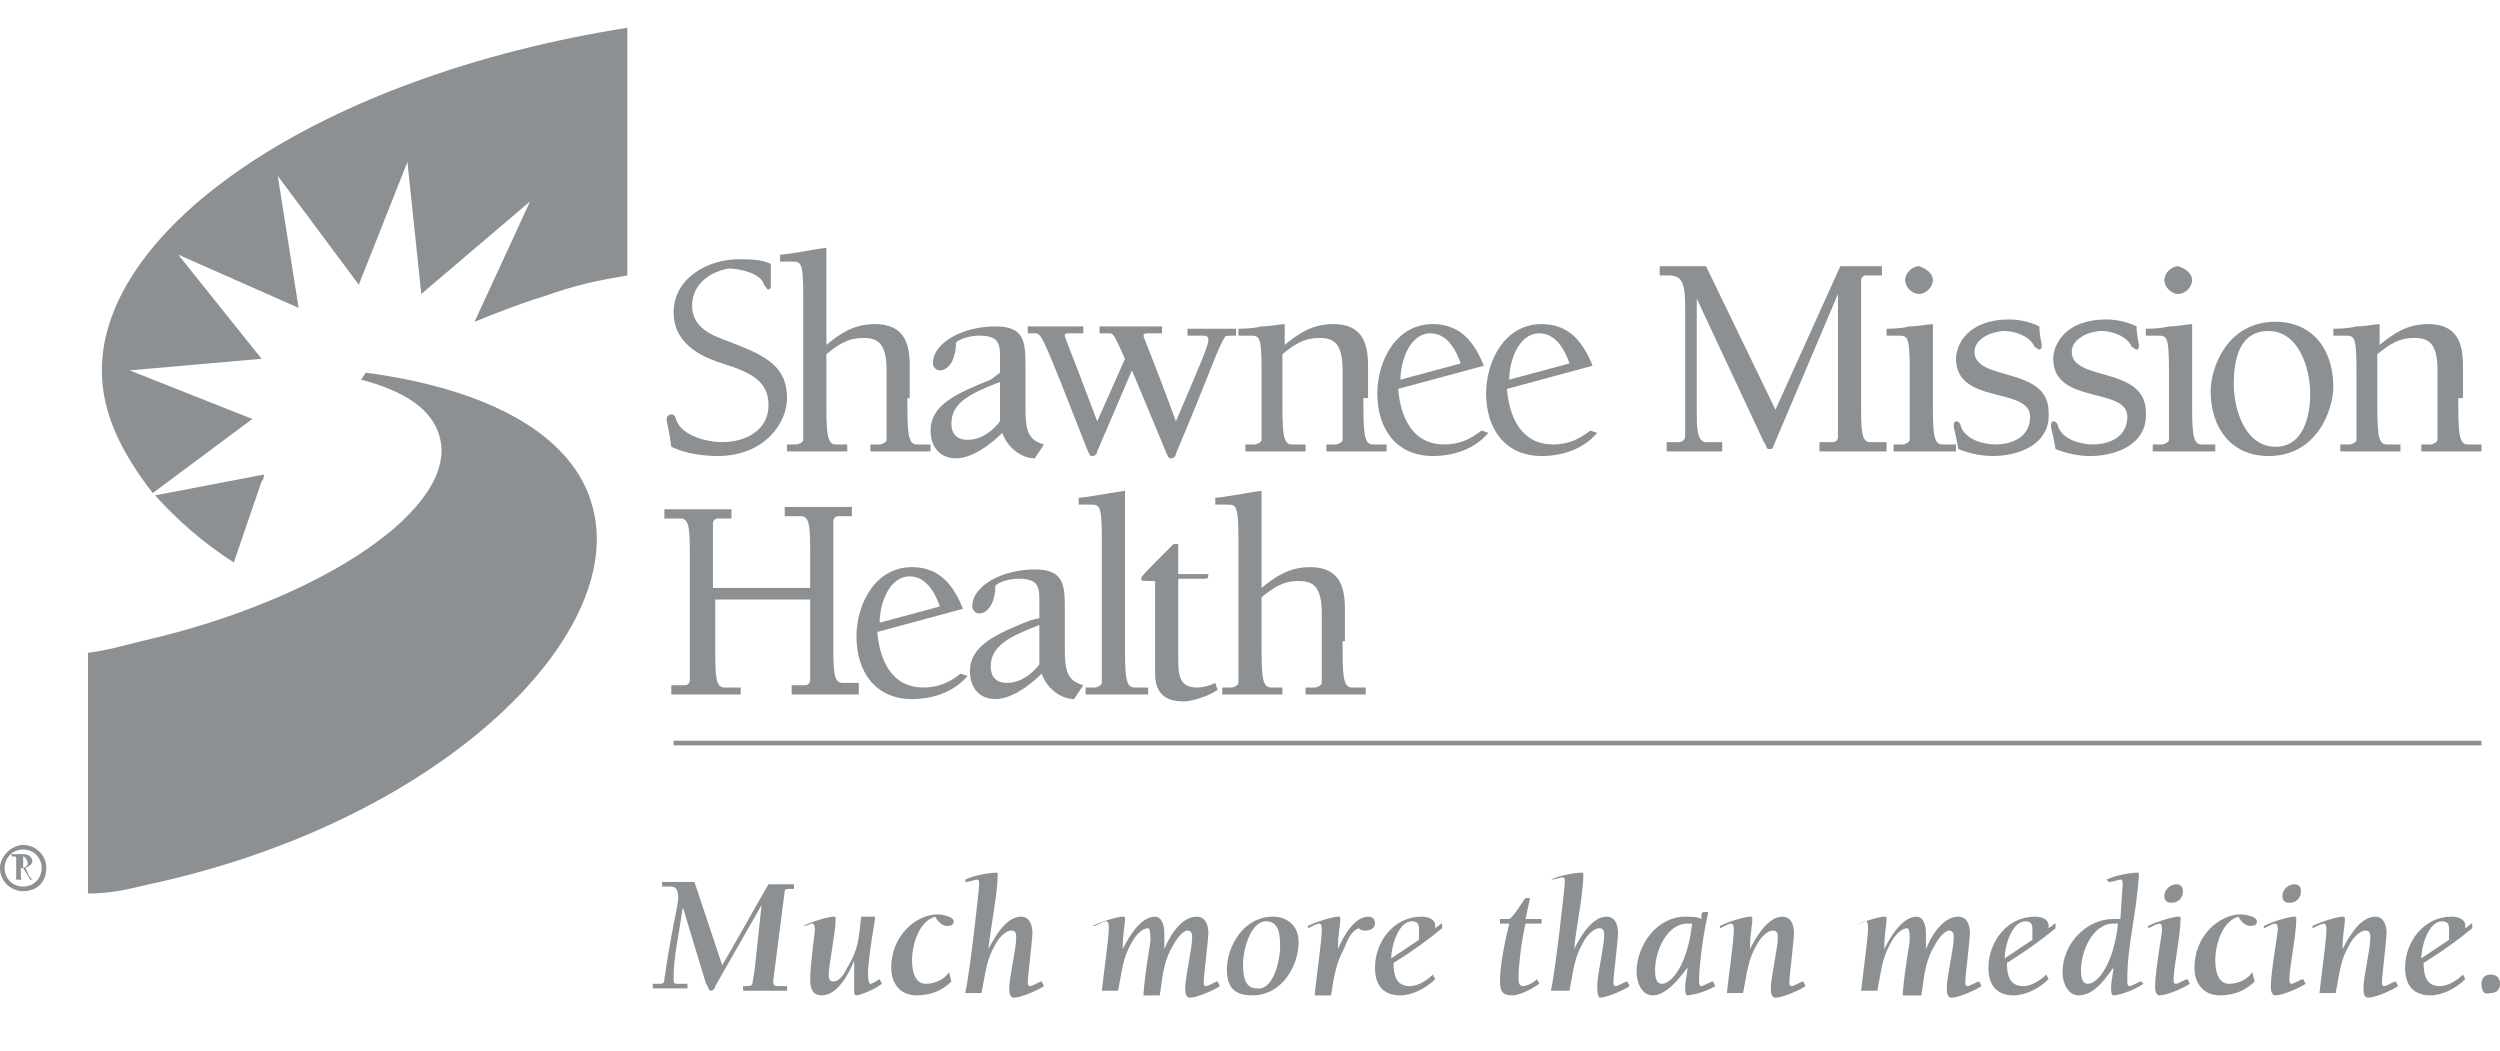 <?xml version="1.0" encoding="utf-8"?>
<!-- Generator: Adobe Illustrator 23.0.1, SVG Export Plug-In . SVG Version: 6.00 Build 0)  -->
<svg version="1.1" id="Layer_1" xmlns="http://www.w3.org/2000/svg" xmlns:xlink="http://www.w3.org/1999/xlink" x="0px" y="0px"
	 width="108px" height="45.4px" viewBox="0 0 108 45.4" style="enable-background:new 0 0 108 45.4;" xml:space="preserve">
<style type="text/css">
	.st0{fill:#8D9092;}
</style>
<path class="st0" d="M11.4,20.5c0,0.1,0,0.2-0.1,0.3l-1.2,3.5c-1.4-0.9-2.5-1.9-3.4-2.9L11.4,20.5z M4.4,16
	c0-6.2,9.4-12.7,22.7-14.8v10.7c-1.2,0.2-2.2,0.4-3.6,0.9c-1,0.3-2,0.7-3,1.1l2.4-5.2l-4.7,4l-0.6-5.7l-2.1,5.3L12,7.6l0.9,5.7
	l-5.2-2.3l3.6,4.5L5.6,16l5.3,2.1l-4.3,3.2C5.2,19.5,4.4,17.8,4.4,16"/>
<path class="st0" d="M3.8,28.2c0.8-0.1,1.5-0.3,2.3-0.5c7.9-1.8,13.7-5.8,12.9-8.8c-0.3-1.2-1.5-2-3.4-2.5l0.2-0.3
	c5.3,0.7,9,2.7,9.8,5.8c1.5,5.5-6.4,13.4-18.7,16.2c-1,0.2-1.8,0.5-3.1,0.5V28.2z"/>
<path class="st0" d="M29.9,13.2c0,1,0.9,1.3,1.7,1.6c1.6,0.6,2.4,1.1,2.4,2.4c0,1.1-1,2.5-3,2.5c-0.6,0-1.4-0.1-2-0.4
	c-0.1-0.8-0.2-1-0.2-1.2c0-0.1,0.1-0.2,0.2-0.2c0.1,0,0.2,0.1,0.2,0.2c0.2,0.7,1.3,1,2,1c1,0,2-0.5,2-1.6c0-1-0.7-1.4-2-1.8
	c-0.6-0.2-2.1-0.7-2.1-2.2c0-1.5,1.5-2.3,2.8-2.3c0.5,0,1,0,1.4,0.2c0,0.3,0,0.6,0,0.9c0,0.1,0,0.2-0.1,0.2c-0.1,0-0.1-0.1-0.2-0.2
	c-0.1-0.5-1.1-0.7-1.5-0.7C30.8,11.7,29.9,12.2,29.9,13.2z"/>
<path class="st0" d="M39.2,17.2c0,1.4,0,2,0.4,2h0.6v0.3h-2.6v-0.3H38c0.1,0,0.3-0.1,0.3-0.2v-3c0-1.2-0.4-1.4-1-1.4
	c-0.7,0-1.1,0.3-1.6,0.7v1.9c0,1.4,0,2,0.4,2h0.5v0.3H34v-0.3h0.4c0.1,0,0.3-0.1,0.3-0.2v-6.2c0-1.5-0.1-1.5-0.5-1.5h-0.5v-0.3
	c0.3,0,1.3-0.2,2-0.3v4.2c0.6-0.5,1.2-0.9,2.1-0.9c1.3,0,1.5,0.9,1.5,1.8V17.2z"/>
<path class="st0" d="M43.2,16.1v-0.6c0-0.6,0-1-0.9-1c-0.3,0-0.8,0.1-1,0.3c0,0.7-0.3,1.2-0.7,1.2c-0.2,0-0.3-0.2-0.3-0.3
	c0-0.9,1.3-1.6,2.7-1.6c1.2,0,1.3,0.6,1.3,1.6v1.9c0,1,0.1,1.4,0.8,1.6l-0.4,0.6c-0.6,0-1.2-0.5-1.4-1.1c-0.5,0.5-1.3,1.1-2,1.1
	c-0.7,0-1.1-0.5-1.1-1.2c0-1.1,1.1-1.6,2.6-2.2L43.2,16.1z M43.2,16.5c-1.3,0.5-2.1,0.9-2.1,1.8c0,0.4,0.2,0.7,0.7,0.7
	c0.6,0,1.1-0.4,1.4-0.8V16.5z"/>
<path class="st0" d="M50.2,14.1v0.3h-0.6c-0.1,0-0.2,0-0.2,0.1c0,0.1,0.3,0.7,1.4,3.7c1.2-2.8,1.4-3.3,1.4-3.5
	c0-0.2-0.1-0.2-0.3-0.2h-0.6v-0.3h2.1v0.3c-0.4,0-0.5,0-0.5,0.1c-0.2,0.2-0.7,1.7-2.1,5c0,0.1-0.1,0.2-0.2,0.2c-0.1,0-0.1,0-0.2-0.2
	L48.9,16l-1.5,3.5c0,0.1-0.1,0.2-0.2,0.2c-0.1,0-0.1,0-0.2-0.2c-2-5.1-2-5.1-2.3-5.1h-0.3v-0.3h2.4v0.3h-0.6c-0.1,0-0.2,0-0.2,0.1
	c0,0.1,0.2,0.5,1.4,3.7l1.2-2.7c-0.5-1.1-0.5-1.1-0.7-1.1h-0.4v-0.3H50.2z"/>
<path class="st0" d="M58.9,17.2c0,1.4,0,2,0.4,2h0.6v0.3h-2.6v-0.3h0.4c0.1,0,0.3-0.1,0.3-0.2v-3c0-1.2-0.4-1.4-1-1.4
	c-0.7,0-1.1,0.3-1.6,0.7v1.9c0,1.4,0,2,0.4,2h0.6v0.3h-2.6v-0.3h0.4c0.1,0,0.3-0.1,0.3-0.2v-3c0-1.5-0.1-1.5-0.5-1.5h-0.5v-0.3
	c0.2,0,0.6,0,1-0.1c0.4,0,0.8-0.1,1-0.1v0.9c0.6-0.5,1.2-0.9,2.1-0.9c1.3,0,1.5,0.9,1.5,1.8V17.2z"/>
<path class="st0" d="M64.3,18.7c-0.6,0.7-1.5,1-2.4,1c-1.6,0-2.4-1.2-2.4-2.7c0-1.4,0.8-3,2.4-3c1.2,0,1.8,0.8,2.2,1.8l-3.7,1
	c0.1,1.2,0.6,2.4,2,2.4c0.6,0,1.1-0.2,1.6-0.6L64.3,18.7z M63.1,15.7c-0.2-0.6-0.6-1.3-1.3-1.3c-0.9,0-1.3,1.2-1.3,2L63.1,15.7z"/>
<path class="st0" d="M69,18.7c-0.6,0.7-1.5,1-2.4,1c-1.6,0-2.4-1.2-2.4-2.7c0-1.4,0.8-3,2.4-3c1.2,0,1.8,0.8,2.2,1.8l-3.7,1
	c0.1,1.2,0.6,2.4,2,2.4c0.6,0,1.1-0.2,1.6-0.6L69,18.7z M67.8,15.7c-0.2-0.6-0.6-1.3-1.3-1.3c-0.9,0-1.3,1.2-1.3,2L67.8,15.7z"/>
<path class="st0" d="M81.2,11.9h-0.6c-0.1,0-0.2,0.1-0.2,0.2v5.2c0,1.3,0,1.8,0.4,1.8h0.7v0.4h-2.9v-0.4h0.6c0.1,0,0.2-0.1,0.2-0.2
	v-6.2l0,0l-2.8,6.6c0,0.1-0.1,0.1-0.2,0.1c-0.1,0-0.1-0.2-0.2-0.3l-2.9-6.2l0,0v4.9c0,0.6,0,1.3,0.4,1.3h0.7v0.4H72v-0.4h0.5
	c0.2,0,0.3-0.1,0.3-0.3v-5.5c0-1-0.1-1.4-0.7-1.4h-0.4v-0.4h2l3,6.2l2.8-6.2h1.8V11.9z"/>
<path class="st0" d="M84.5,19.5h-2.7v-0.3h0.4c0.1,0,0.3-0.1,0.3-0.2v-3c0-1.5-0.1-1.5-0.5-1.5h-0.5v-0.3c0.2,0,0.6,0,1-0.1
	c0.4,0,0.8-0.1,1-0.1v3.2c0,1.4,0,2,0.4,2h0.6V19.5z M83.5,12.1c0,0.3-0.3,0.6-0.6,0.6c-0.3,0-0.6-0.3-0.6-0.6
	c0-0.3,0.3-0.6,0.6-0.6C83.2,11.6,83.5,11.8,83.5,12.1z"/>
<path class="st0" d="M86.1,19.7c-0.5,0-1-0.1-1.5-0.3c-0.1-0.6-0.2-0.9-0.2-1c0-0.2,0.1-0.2,0.1-0.2c0.1,0,0.2,0.1,0.2,0.2
	c0.2,0.6,1,0.8,1.5,0.8c0.7,0,1.5-0.3,1.5-1.2c0-1.3-3.2-0.5-3.2-2.5c0-0.6,0.5-1.7,2.3-1.7c0.4,0,0.9,0.1,1.3,0.3
	c0,0.4,0.1,0.7,0.1,0.8c0,0.1,0,0.2-0.1,0.2c-0.1,0-0.1-0.1-0.2-0.1c-0.2-0.5-0.9-0.7-1.3-0.7c-0.5,0-1.3,0.3-1.3,0.9
	c0,1.3,3.2,0.6,3.2,2.6C88.6,19.2,87.2,19.7,86.1,19.7z"/>
<path class="st0" d="M90.3,19.7c-0.5,0-1-0.1-1.5-0.3c-0.1-0.6-0.2-0.9-0.2-1c0-0.2,0.1-0.2,0.1-0.2c0.1,0,0.2,0.1,0.2,0.2
	c0.2,0.6,1,0.8,1.5,0.8c0.7,0,1.5-0.3,1.5-1.2c0-1.3-3.2-0.5-3.2-2.5c0-0.6,0.5-1.7,2.3-1.7c0.4,0,0.9,0.1,1.3,0.3
	c0,0.4,0.1,0.7,0.1,0.8c0,0.1,0,0.2-0.1,0.2c-0.1,0-0.1-0.1-0.2-0.1c-0.2-0.5-0.9-0.7-1.3-0.7c-0.5,0-1.3,0.3-1.3,0.9
	c0,1.3,3.2,0.6,3.2,2.6C92.8,19.2,91.4,19.7,90.3,19.7z"/>
<path class="st0" d="M95.7,19.5H93v-0.3h0.4c0.1,0,0.3-0.1,0.3-0.2v-3c0-1.5-0.1-1.5-0.5-1.5h-0.5v-0.3c0.2,0,0.6,0,1-0.1
	c0.4,0,0.8-0.1,1-0.1v3.2c0,1.4,0,2,0.4,2h0.6V19.5z M94.7,12.1c0,0.3-0.3,0.6-0.6,0.6c-0.3,0-0.6-0.3-0.6-0.6
	c0-0.3,0.3-0.6,0.6-0.6C94.4,11.6,94.7,11.8,94.7,12.1z"/>
<path class="st0" d="M100.8,16.7c0,1-0.7,3-2.8,3c-1.6,0-2.5-1.2-2.5-2.8c0-1,0.7-3,2.8-3C99.9,13.9,100.8,15.1,100.8,16.7z
	 M99.8,17c0-1.1-0.5-2.7-1.8-2.7c-1.3,0-1.5,1.3-1.5,2.3c0,1.1,0.5,2.7,1.8,2.7C99.5,19.3,99.8,18,99.8,17z"/>
<path class="st0" d="M106.2,17.2c0,1.4,0,2,0.4,2h0.6v0.3h-2.6v-0.3h0.4c0.1,0,0.3-0.1,0.3-0.2v-3c0-1.2-0.4-1.4-1-1.4
	c-0.7,0-1.1,0.3-1.6,0.7v1.9c0,1.4,0,2,0.4,2h0.6v0.3h-2.6v-0.3h0.4c0.1,0,0.3-0.1,0.3-0.2v-3c0-1.5-0.1-1.5-0.5-1.5h-0.5v-0.3
	c0.2,0,0.6,0,1-0.1c0.4,0,0.8-0.1,1-0.1v0.9c0.6-0.5,1.2-0.9,2.1-0.9c1.3,0,1.5,0.9,1.5,1.8V17.2z"/>
<path class="st0" d="M30.9,25.9v2c0,1.3,0,1.8,0.4,1.8h0.7V30H29v-0.4h0.6c0.1,0,0.2-0.1,0.2-0.2v-5.2c0-1.3,0-1.8-0.4-1.8h-0.7
	v-0.4h2.9v0.4h-0.6c-0.1,0-0.2,0.1-0.2,0.2v2.8H35v-1.3c0-1.3,0-1.8-0.4-1.8h-0.7v-0.4h2.9v0.4h-0.6c-0.1,0-0.2,0.1-0.2,0.2v5.2
	c0,1.3,0,1.8,0.4,1.8h0.7V30h-2.9v-0.4h0.6c0.1,0,0.2-0.1,0.2-0.2v-3.5H30.9z"/>
<path class="st0" d="M41.8,29.2c-0.6,0.7-1.5,1-2.4,1c-1.6,0-2.4-1.2-2.4-2.7c0-1.4,0.8-3,2.4-3c1.2,0,1.8,0.8,2.2,1.8l-3.7,1
	c0.1,1.2,0.6,2.4,2,2.4c0.6,0,1.1-0.2,1.6-0.6L41.8,29.2z M40.6,26.2c-0.2-0.6-0.6-1.3-1.3-1.3c-0.9,0-1.3,1.2-1.3,2L40.6,26.2z"/>
<path class="st0" d="M44.9,26.7V26c0-0.6,0-1-0.9-1c-0.3,0-0.8,0.1-1,0.3c0,0.7-0.3,1.2-0.7,1.2c-0.2,0-0.3-0.2-0.3-0.3
	c0-0.9,1.3-1.6,2.7-1.6c1.2,0,1.3,0.6,1.3,1.6V28c0,1,0.1,1.4,0.8,1.6l-0.4,0.6c-0.6,0-1.2-0.5-1.4-1.1c-0.5,0.5-1.3,1.1-2,1.1
	c-0.7,0-1.1-0.5-1.1-1.2c0-1.1,1.1-1.6,2.6-2.2L44.9,26.7z M44.9,27c-1.3,0.5-2.1,0.9-2.1,1.8c0,0.4,0.2,0.7,0.7,0.7
	c0.6,0,1.1-0.4,1.4-0.8V27z"/>
<path class="st0" d="M48.6,27.7c0,1.4,0,2,0.4,2h0.6V30h-2.7v-0.3h0.4c0.1,0,0.3-0.1,0.3-0.2v-6.2c0-1.5-0.1-1.5-0.5-1.5h-0.5v-0.3
	c0.3,0,1.3-0.2,2-0.3V27.7z"/>
<path class="st0" d="M52.2,24.7C52.2,25,52.2,25,52,25h-1.1v3.3c0,0.8,0,1.4,0.8,1.4c0.3,0,0.6-0.1,0.8-0.2l0.1,0.3
	c-0.4,0.3-1.2,0.5-1.4,0.5c-0.4,0-1.3,0-1.3-1.2v-4c-0.6,0-0.6,0-0.6-0.1c0-0.1,0.1-0.2,1.4-1.5h0.2v1.3H52.2z"/>
<path class="st0" d="M58,27.7c0,1.4,0,2,0.4,2h0.6V30h-2.6v-0.3h0.4c0.1,0,0.3-0.1,0.3-0.2v-3c0-1.2-0.4-1.4-1-1.4
	c-0.7,0-1.1,0.3-1.6,0.7v1.9c0,1.4,0,2,0.4,2h0.5V30h-2.6v-0.3h0.4c0.1,0,0.3-0.1,0.3-0.2v-6.2c0-1.5-0.1-1.5-0.5-1.5h-0.5v-0.3
	c0.3,0,1.3-0.2,2-0.3v4.2c0.6-0.5,1.2-0.9,2.1-0.9c1.3,0,1.5,0.9,1.5,1.8V27.7z"/>
<rect x="29.1" y="32" class="st0" width="78.1" height="0.2"/>
<path class="st0" d="M1,38.5c-0.5,0-1-0.4-1-1c0-0.5,0.5-1,1-1c0.5,0,1,0.4,1,1C2,38.1,1.6,38.5,1,38.5z M1,36.7
	c-0.5,0-0.8,0.4-0.8,0.8c0,0.5,0.4,0.8,0.8,0.8c0.5,0,0.8-0.4,0.8-0.8C1.8,37.1,1.5,36.7,1,36.7z M0.6,38L0.6,38L0.6,38
	C0.7,38,0.7,38,0.7,37.9v-0.7c0-0.2,0-0.2-0.1-0.2H0.5v-0.1h0.5c0.3,0,0.4,0.2,0.4,0.3c0,0.1-0.1,0.2-0.3,0.3l0.1,0.2
	c0,0.1,0.1,0.2,0.2,0.3h0V38H1.4c0,0-0.1,0-0.1,0c0,0-0.1-0.2-0.3-0.5H0.9v0.2C0.9,38,0.9,38,1,38H1V38H0.6z M0.9,37.5L0.9,37.5
	c0.2,0,0.3-0.1,0.3-0.2C1.2,37.2,1.1,37,1,37c0,0,0,0,0,0V37.5z"/>
<path class="st0" d="M31.2,41.7c0.7-1.2,1.3-2.3,2-3.5h1.1l0,0.2h-0.1c-0.2,0-0.3,0-0.3,0.1l-0.5,3.9c0,0.2,0.1,0.2,0.3,0.2H34
	l0,0.2h-1.9l0-0.2h0.1c0.1,0,0.3,0,0.3-0.1l0.1-0.6l0.3-2.8l0,0l-2,3.5c0,0.1-0.1,0.2-0.2,0.2c-0.1,0-0.1-0.2-0.2-0.3l-1-3.3h0
	c-0.2,1.3-0.4,2.2-0.4,3c0,0.3,0,0.3,0.2,0.3h0.4l0,0.2h-1.5l0-0.2h0.3c0.1,0,0.2,0,0.2-0.2c0.3-2.1,0.6-3.2,0.6-3.5
	c0-0.5-0.2-0.5-0.4-0.5h-0.3l0-0.2h1.4L31.2,41.7z"/>
<path class="st0" d="M37.8,39.7c-0.2,1.2-0.3,2-0.3,2.3c0,0.1,0,0.5,0.1,0.5c0.1,0,0.2-0.1,0.4-0.2l0.1,0.2C37.7,42.8,37.1,43,37,43
	c-0.1,0-0.1-0.1-0.1-0.2c0-0.5,0-0.7,0-1.3l0,0c-0.2,0.5-0.7,1.5-1.4,1.5c-0.4,0-0.5-0.3-0.5-0.7c0-0.6,0.2-2,0.2-2.1
	c0-0.1,0-0.3-0.1-0.3c-0.1,0-0.2,0.1-0.4,0.1L34.7,40c0.4-0.2,1.1-0.4,1.3-0.4c0.1,0,0.1,0,0.1,0.1c0,0.6-0.3,2-0.3,2.4
	c0,0.1,0,0.3,0.2,0.3c0.3,0,0.5-0.4,0.6-0.6c0.5-0.8,0.5-1.3,0.6-2.2H37.8z"/>
<path class="st0" d="M41.1,42.4c-0.4,0.4-0.9,0.6-1.5,0.6c-0.7,0-1.1-0.5-1.1-1.2c0-1.4,1.1-2.3,2-2.3c0.2,0,0.7,0.1,0.7,0.3
	c0,0.2-0.2,0.2-0.3,0.2c-0.2,0-0.4-0.2-0.5-0.4c-0.7,0.2-1,1.2-1,1.9c0,0.4,0.1,1,0.6,1c0.4,0,0.8-0.2,1-0.5L41.1,42.4z"/>
<path class="st0" d="M41.7,38c0.4-0.2,1.1-0.3,1.3-0.3c0.1,0,0.1,0,0.1,0.1c0,0.8-0.3,2.2-0.4,3.2l0,0c0.3-0.6,0.8-1.4,1.4-1.4
	c0.4,0,0.5,0.4,0.5,0.7c0,0.3-0.2,1.9-0.2,2.1c0,0.1,0,0.2,0.1,0.2c0.1,0,0.4-0.2,0.5-0.2l0.1,0.2c-0.3,0.2-1,0.5-1.3,0.5
	c-0.2,0-0.2-0.3-0.2-0.4c0-0.5,0.3-1.7,0.3-2.2c0-0.1,0-0.3-0.2-0.3c-0.3,0-0.6,0.4-0.7,0.6c-0.4,0.7-0.4,1.1-0.6,2.1h-0.7
	c0.2-0.9,0.6-4.5,0.6-4.7c0-0.1,0-0.2-0.1-0.2c-0.1,0-0.3,0.1-0.5,0.1L41.7,38z"/>
<path class="st0" d="M49.4,42.9c0.1-1.2,0.3-2.1,0.3-2.3c0-0.1,0-0.5-0.1-0.5c-0.3,0-0.6,0.4-0.7,0.6c-0.4,0.7-0.4,1.1-0.6,2.1h-0.7
	c0.1-0.9,0.3-2.3,0.3-2.7c0-0.1,0-0.3-0.1-0.3c-0.1,0-0.3,0.1-0.5,0.2L47.2,40c0.4-0.2,1.1-0.4,1.3-0.4c0.1,0,0.1,0,0.1,0.1
	c0,0.3-0.1,0.6-0.1,1.3l0,0c0.3-0.6,0.8-1.4,1.4-1.4c0.3,0,0.4,0.4,0.4,0.7c0,0.2,0,0.5,0,0.7l0,0c0.2-0.5,0.7-1.4,1.4-1.4
	c0.4,0,0.5,0.4,0.5,0.7c0,0.3-0.2,1.9-0.2,2.1c0,0.1,0,0.2,0.1,0.2c0.1,0,0.4-0.2,0.5-0.2l0.1,0.2c-0.3,0.2-1,0.5-1.3,0.5
	c-0.2,0-0.2-0.3-0.2-0.4c0-0.5,0.3-1.7,0.3-2.2c0-0.1,0-0.3-0.2-0.3c-0.2,0-0.5,0.4-0.6,0.6c-0.5,0.8-0.5,1.7-0.6,2.2H49.4z"/>
<path class="st0" d="M53,41.9c0-1,0.7-2.3,2-2.3c0.5,0,1.1,0.3,1.1,1.1c0,1-0.7,2.3-2,2.3C53.5,43,53,42.8,53,41.9z M55.3,40.9
	c0-0.4,0-1.1-0.6-1.1c-0.7,0-1,1.3-1,1.8c0,0.4,0,1.1,0.6,1.1C55,42.8,55.3,41.5,55.3,40.9z"/>
<path class="st0" d="M56.8,42.9c0.1-0.9,0.3-2.3,0.3-2.7c0-0.1,0-0.3-0.1-0.3c-0.1,0-0.3,0.1-0.5,0.2L56.5,40
	c0.4-0.2,1.1-0.4,1.3-0.4c0.1,0,0.1,0,0.1,0.1c0,0.3-0.1,0.6-0.1,1.3l0,0c0.2-0.5,0.7-1.4,1.3-1.4c0.2,0,0.3,0.1,0.3,0.3
	c0,0.2-0.2,0.3-0.4,0.3c-0.1,0-0.2,0-0.3-0.1c-0.3,0.1-0.5,0.5-0.6,0.8c-0.3,0.6-0.4,0.8-0.6,2.1H56.8z"/>
<path class="st0" d="M62,42.3c-0.4,0.4-1,0.7-1.5,0.7c-0.8,0-1.1-0.5-1.1-1.2c0-1.1,0.8-2.2,2-2.2c0.3,0,0.6,0.1,0.6,0.4v0.1
	c0.3-0.2,0.2-0.2,0.3-0.2c0,0,0,0,0,0c0,0.1,0,0.1,0,0.2c-0.6,0.5-1.3,1-2.1,1.5c0,0.5,0.1,1,0.7,1c0.4,0,0.8-0.3,1-0.5L62,42.3z
	 M61.3,40.6c0-0.1,0-0.3,0-0.4c0-0.2,0-0.4-0.3-0.4c-0.6,0-0.9,1.1-0.9,1.6L61.3,40.6z"/>
<path class="st0" d="M65.9,39.7h0.7l0,0.2h-0.7c-0.2,0.9-0.3,1.9-0.3,2.3c0,0.2,0,0.4,0.2,0.4c0.1,0,0.4-0.1,0.6-0.3l0.1,0.2
	c-0.3,0.2-0.8,0.5-1.2,0.5c-0.4,0-0.5-0.2-0.5-0.6c0-0.7,0.2-1.7,0.4-2.5h-0.4l0-0.2c0.2,0,0.3,0,0.4,0c0.2-0.1,0.6-0.8,0.7-0.9
	l0.2,0L65.9,39.7z"/>
<path class="st0" d="M67,38c0.4-0.2,1.1-0.3,1.3-0.3c0.1,0,0.1,0,0.1,0.1c0,0.8-0.3,2.2-0.4,3.2l0,0c0.3-0.6,0.8-1.4,1.4-1.4
	c0.4,0,0.5,0.4,0.5,0.7c0,0.3-0.2,1.9-0.2,2.1c0,0.1,0,0.2,0.1,0.2c0.1,0,0.4-0.2,0.5-0.2l0.1,0.2c-0.3,0.2-1,0.5-1.3,0.5
	C69,43,69,42.7,69,42.6c0-0.5,0.3-1.7,0.3-2.2c0-0.1,0-0.3-0.2-0.3c-0.3,0-0.6,0.4-0.7,0.6c-0.4,0.7-0.4,1.1-0.6,2.1H67
	c0.2-0.9,0.6-4.5,0.6-4.7c0-0.1,0-0.2-0.1-0.2c-0.1,0-0.3,0.1-0.5,0.1L67,38z"/>
<path class="st0" d="M72.8,39.6c0.3,0,0.5,0,0.7,0.1c0-0.3,0-0.3,0.2-0.3h0.1l0,0c-0.3,1.3-0.4,2.6-0.4,2.9c0,0.2,0,0.3,0.1,0.3
	c0.1,0,0.4-0.2,0.5-0.2l0.1,0.2C73.6,42.9,73,43,72.9,43c-0.1,0-0.1-0.2-0.1-0.4c0-0.2,0.1-0.6,0.1-0.8l0,0C72.6,42.2,72,43,71.4,43
	c-0.5,0-0.7-0.6-0.7-1C70.7,40.8,71.6,39.6,72.8,39.6z M71.8,42.5c0.4,0,1.1-0.8,1.3-2.6c-0.1,0-0.1,0-0.2,0c-0.9,0-1.4,1.2-1.4,2
	C71.5,42.1,71.5,42.5,71.8,42.5z"/>
<path class="st0" d="M74.3,40c0.4-0.2,1.1-0.4,1.3-0.4c0.1,0,0.1,0,0.1,0.1c0,0.3-0.1,0.6-0.1,1.3l0,0c0.3-0.6,0.8-1.4,1.4-1.4
	c0.4,0,0.5,0.4,0.5,0.7c0,0.3-0.2,1.9-0.2,2.1c0,0.1,0,0.2,0.1,0.2c0.1,0,0.4-0.2,0.5-0.2l0.1,0.2c-0.3,0.2-1,0.5-1.3,0.5
	c-0.2,0-0.2-0.3-0.2-0.4c0-0.5,0.3-1.7,0.3-2.2c0-0.1,0-0.3-0.2-0.3c-0.3,0-0.6,0.4-0.7,0.6c-0.4,0.7-0.4,1.1-0.6,2.1h-0.7
	c0.1-0.9,0.3-2.3,0.3-2.7c0-0.1,0-0.3-0.1-0.3c-0.1,0-0.3,0.1-0.5,0.2L74.3,40z"/>
<path class="st0" d="M82.2,42.9c0.1-1.2,0.3-2.1,0.3-2.3c0-0.1,0-0.5-0.1-0.5c-0.3,0-0.6,0.4-0.7,0.6c-0.4,0.7-0.4,1.1-0.6,2.1h-0.7
	c0.1-0.9,0.3-2.3,0.3-2.7c0-0.1,0-0.3-0.1-0.3c-0.1,0-0.3,0.1-0.5,0.2L80.1,40c0.4-0.2,1.1-0.4,1.3-0.4c0.1,0,0.1,0,0.1,0.1
	c0,0.3-0.1,0.6-0.1,1.3l0,0c0.3-0.6,0.8-1.4,1.4-1.4c0.3,0,0.4,0.4,0.4,0.7c0,0.2,0,0.5,0,0.7l0,0c0.2-0.5,0.7-1.4,1.4-1.4
	c0.4,0,0.5,0.4,0.5,0.7c0,0.3-0.2,1.9-0.2,2.1c0,0.1,0,0.2,0.1,0.2c0.1,0,0.4-0.2,0.5-0.2l0.1,0.2c-0.3,0.2-1,0.5-1.3,0.5
	c-0.2,0-0.2-0.3-0.2-0.4c0-0.5,0.3-1.7,0.3-2.2c0-0.1,0-0.3-0.2-0.3c-0.2,0-0.5,0.4-0.6,0.6c-0.5,0.8-0.5,1.7-0.6,2.2H82.2z"/>
<path class="st0" d="M88.5,42.3c-0.4,0.4-1,0.7-1.5,0.7c-0.8,0-1.1-0.5-1.1-1.2c0-1.1,0.8-2.2,2-2.2c0.3,0,0.6,0.1,0.6,0.4v0.1
	c0.3-0.2,0.2-0.2,0.3-0.2c0,0,0,0,0,0c0,0.1,0,0.1,0,0.2c-0.6,0.5-1.3,1-2.1,1.5c0,0.5,0.1,1,0.7,1c0.4,0,0.8-0.3,1-0.5L88.5,42.3z
	 M87.8,40.6c0-0.1,0-0.3,0-0.4c0-0.2,0-0.4-0.3-0.4c-0.6,0-0.9,1.1-0.9,1.6L87.8,40.6z"/>
<path class="st0" d="M92.6,42.5C92,42.9,91.4,43,91.3,43c-0.1,0-0.1-0.2-0.1-0.4c0-0.2,0.1-0.6,0.1-0.8l0,0C91,42.2,90.5,43,89.8,43
	c-0.5,0-0.7-0.6-0.7-1c0-1.2,1-2.3,2.2-2.3c0.1,0,0.2,0,0.3,0l0.1-1.5c0-0.1,0-0.2-0.1-0.2c-0.1,0-0.3,0.1-0.5,0.1L91,38
	c0.4-0.2,1.1-0.3,1.3-0.3c0.1,0,0.1,0,0.1,0.1c-0.1,1.7-0.5,3-0.5,4.5c0,0.2,0,0.3,0.1,0.3c0.1,0,0.4-0.2,0.5-0.2L92.6,42.5z
	 M90.2,42.5c0.4,0,1.1-0.8,1.3-2.6c-0.1,0-0.1,0-0.2,0c-0.9,0-1.4,1.2-1.4,2C89.9,42.1,89.9,42.5,90.2,42.5z"/>
<path class="st0" d="M92.8,40c0.4-0.2,1.1-0.4,1.3-0.4c0.1,0,0.1,0,0.1,0.1c0,0.7-0.3,2.1-0.3,2.6c0,0.1,0,0.2,0.1,0.2
	c0.1,0,0.4-0.2,0.5-0.2l0.1,0.2c-0.3,0.2-1,0.5-1.3,0.5c-0.2,0-0.2-0.3-0.2-0.4c0-0.6,0.3-2.3,0.3-2.4c0-0.1,0-0.3-0.1-0.3
	c-0.1,0-0.3,0.1-0.5,0.2L92.8,40z M93.5,38.7c0-0.3,0.3-0.5,0.5-0.5c0.2,0,0.3,0.1,0.3,0.3c0,0.3-0.2,0.5-0.5,0.5
	C93.6,39,93.5,38.9,93.5,38.7z"/>
<path class="st0" d="M97.4,42.4C97,42.8,96.5,43,95.9,43c-0.7,0-1.1-0.5-1.1-1.2c0-1.4,1.1-2.3,2-2.3c0.2,0,0.7,0.1,0.7,0.3
	c0,0.2-0.2,0.2-0.3,0.2c-0.2,0-0.4-0.2-0.5-0.4c-0.7,0.2-1,1.2-1,1.9c0,0.4,0.1,1,0.6,1c0.4,0,0.8-0.2,1-0.5L97.4,42.4z"/>
<path class="st0" d="M97.8,40c0.4-0.2,1.1-0.4,1.3-0.4c0.1,0,0.1,0,0.1,0.1c0,0.7-0.3,2.1-0.3,2.6c0,0.1,0,0.2,0.1,0.2
	c0.1,0,0.4-0.2,0.5-0.2l0.1,0.2c-0.3,0.2-1,0.5-1.3,0.5c-0.2,0-0.2-0.3-0.2-0.4c0-0.6,0.3-2.3,0.3-2.4c0-0.1,0-0.3-0.1-0.3
	c-0.1,0-0.3,0.1-0.5,0.2L97.8,40z M98.6,38.7c0-0.3,0.3-0.5,0.5-0.5c0.2,0,0.3,0.1,0.3,0.3c0,0.3-0.2,0.5-0.5,0.5
	C98.7,39,98.6,38.9,98.6,38.7z"/>
<path class="st0" d="M99.9,40c0.4-0.2,1.1-0.4,1.3-0.4c0.1,0,0.1,0,0.1,0.1c0,0.3-0.1,0.6-0.1,1.3l0,0c0.3-0.6,0.8-1.4,1.4-1.4
	c0.4,0,0.5,0.4,0.5,0.7c0,0.3-0.2,1.9-0.2,2.1c0,0.1,0,0.2,0.1,0.2c0.1,0,0.4-0.2,0.5-0.2l0.1,0.2c-0.3,0.2-1,0.5-1.3,0.5
	c-0.2,0-0.2-0.3-0.2-0.4c0-0.5,0.3-1.7,0.3-2.2c0-0.1,0-0.3-0.2-0.3c-0.3,0-0.6,0.4-0.7,0.6c-0.4,0.7-0.4,1.1-0.6,2.1h-0.7
	c0.1-0.9,0.3-2.3,0.3-2.7c0-0.1,0-0.3-0.1-0.3c-0.1,0-0.3,0.1-0.5,0.2L99.9,40z"/>
<path class="st0" d="M106.5,42.3c-0.4,0.4-1,0.7-1.5,0.7c-0.8,0-1.1-0.5-1.1-1.2c0-1.1,0.8-2.2,2-2.2c0.3,0,0.6,0.1,0.6,0.4v0.1
	c0.3-0.2,0.2-0.2,0.3-0.2c0,0,0,0,0,0c0,0.1,0,0.1,0,0.2c-0.6,0.5-1.3,1-2.1,1.5c0,0.5,0.1,1,0.7,1c0.4,0,0.8-0.3,1-0.5L106.5,42.3z
	 M105.8,40.6c0-0.1,0-0.3,0-0.4c0-0.2,0-0.4-0.3-0.4c-0.6,0-0.9,1.1-0.9,1.6L105.8,40.6z"/>
<path class="st0" d="M107.2,42.5c0-0.3,0.2-0.4,0.4-0.4c0.3,0,0.4,0.2,0.4,0.4c0,0.3-0.2,0.4-0.4,0.4
	C107.3,43,107.2,42.8,107.2,42.5z"/>
</svg>
